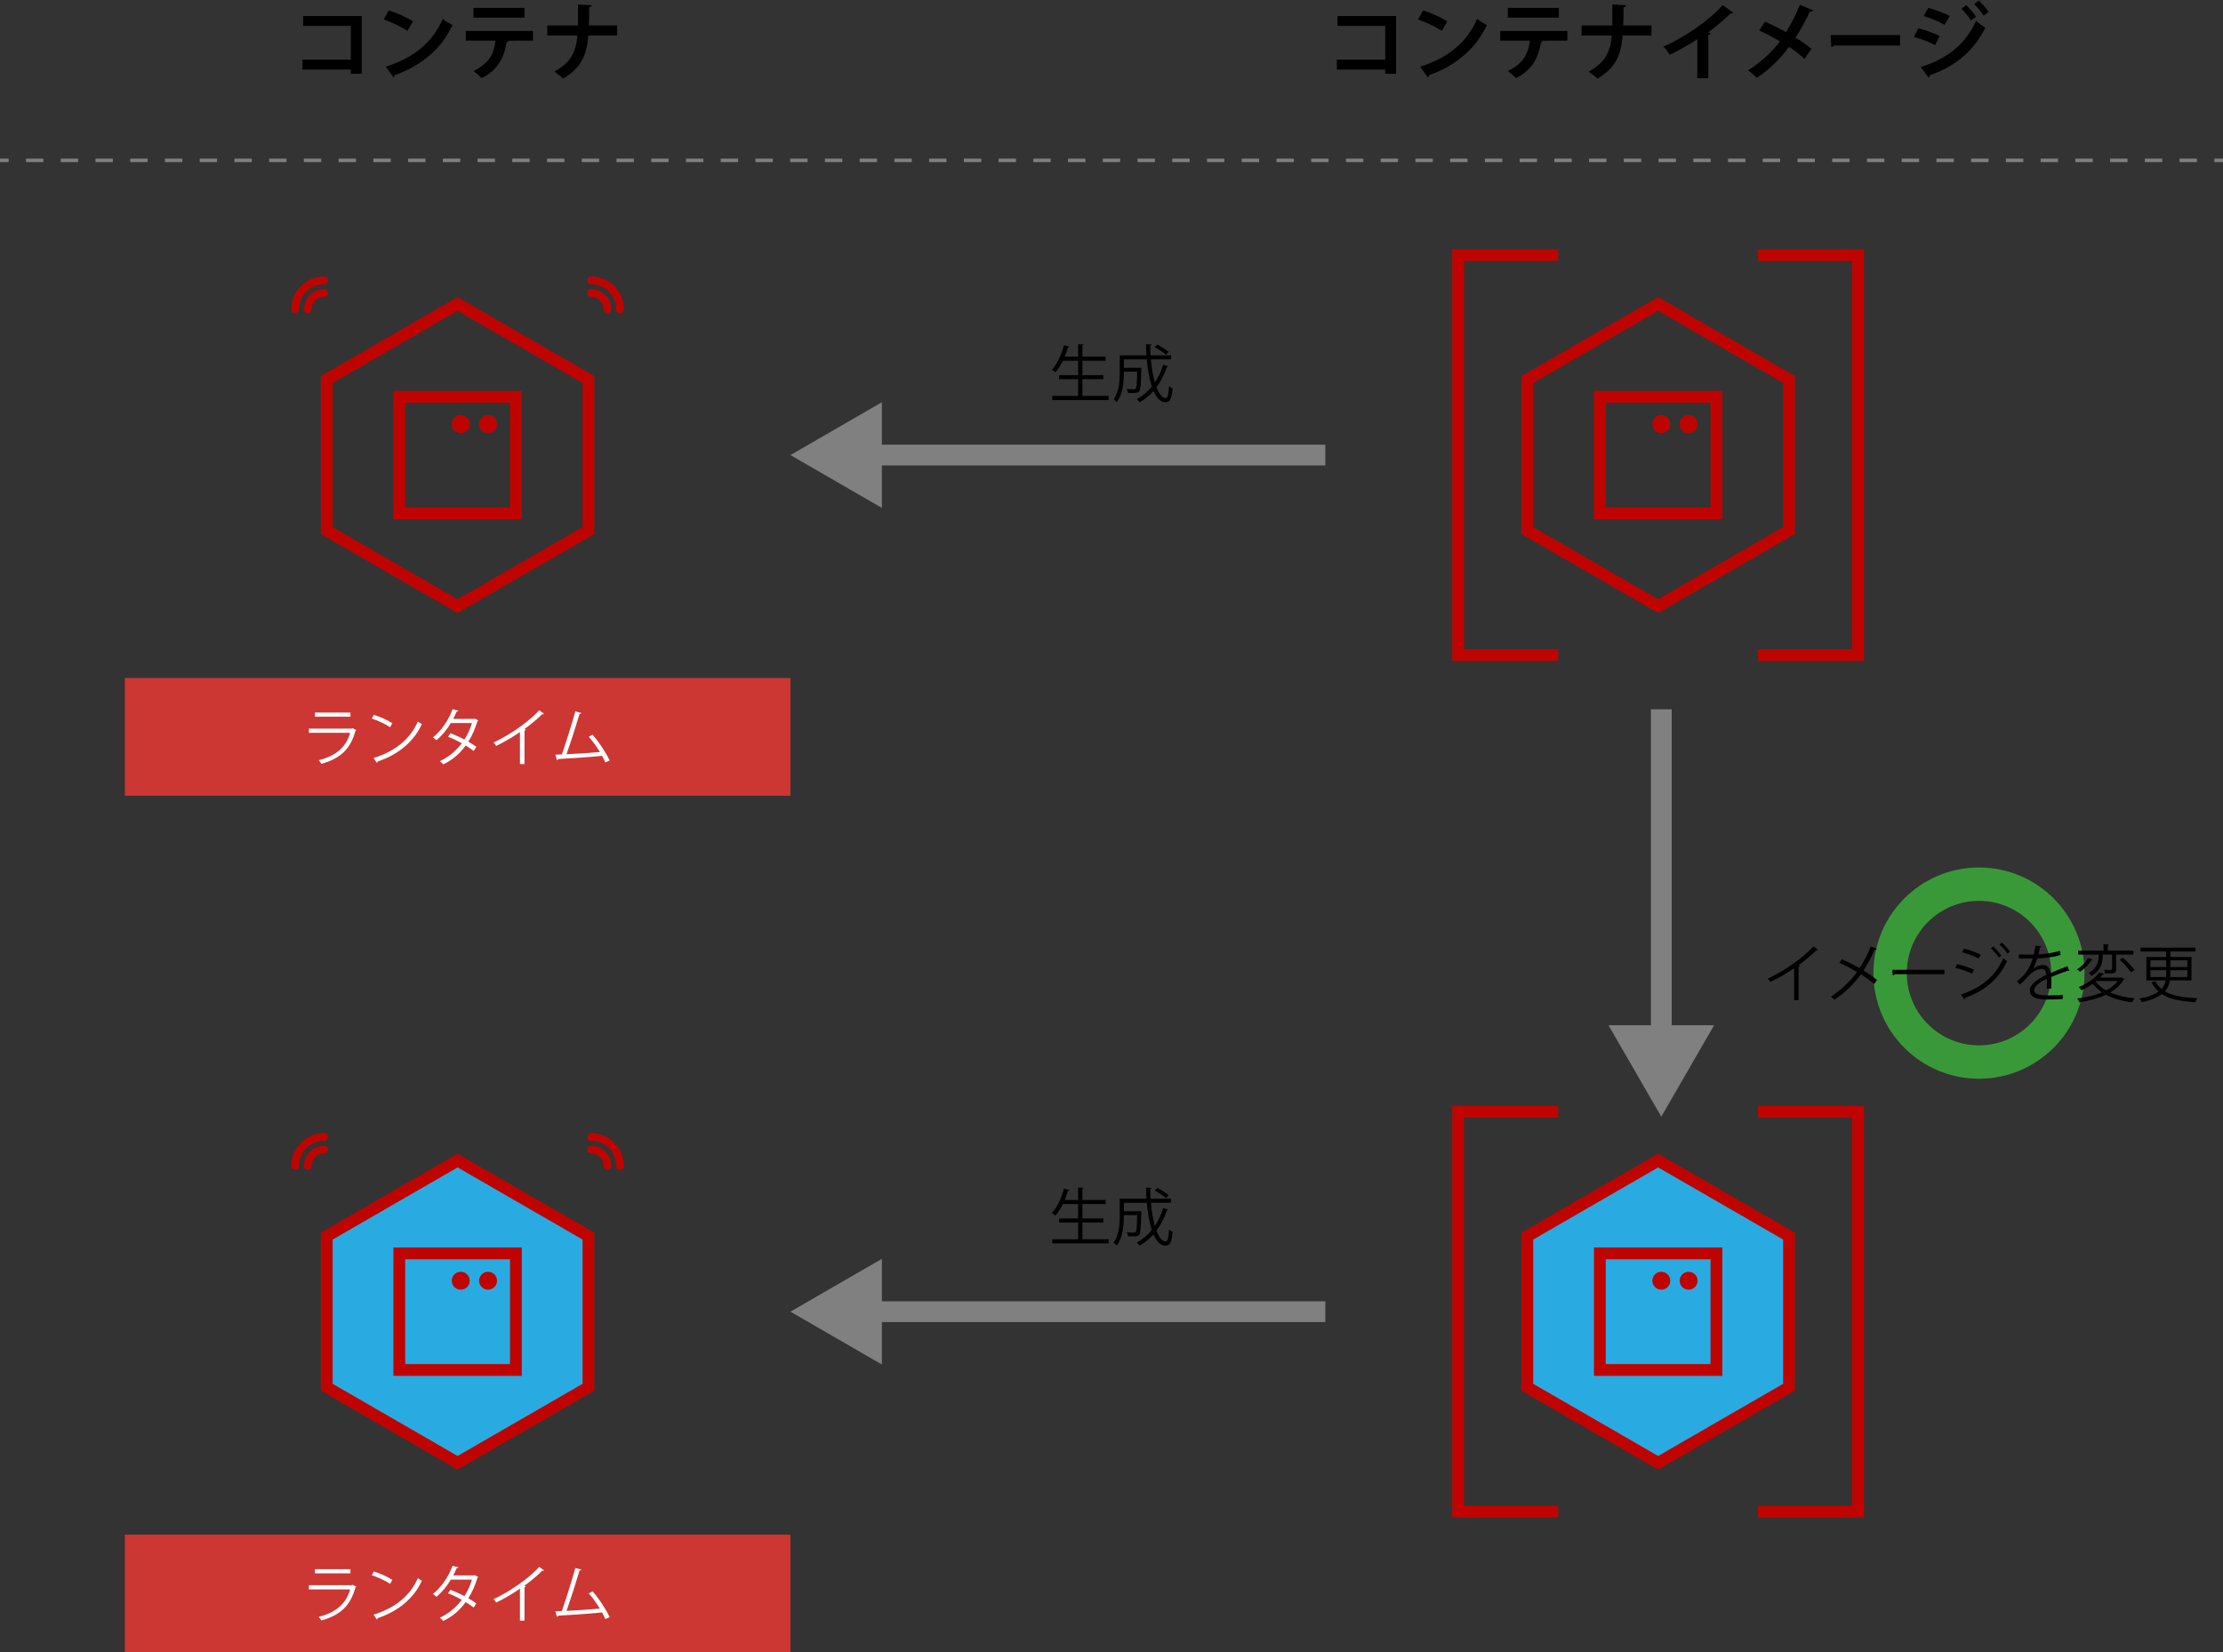 <?xml version="1.0" encoding="UTF-8"?>
<svg id="_レイヤー_2" data-name="レイヤー 2" xmlns="http://www.w3.org/2000/svg" width="642.08" height="477.3" viewBox="0 0 642.08 477.3">
  <rect x="0" y="0" width="642.08" height="477.3" fill="#333333" stroke="none"/>
  <g id="_レイヤー_2-2" data-name="レイヤー 2">
    <g>
      <path d="M571.6,250.58c-16.84,0-30.49,13.66-30.49,30.51s13.65,30.51,30.49,30.51,30.49-13.66,30.49-30.51-13.65-30.51-30.49-30.51ZM571.6,301.96c-11.52,0-20.86-9.35-20.86-20.87s9.34-20.87,20.86-20.87,20.86,9.35,20.86,20.87-9.34,20.87-20.86,20.87Z" fill="#40ff40" opacity=".5" stroke-width="0"/>
      <g>
        <rect y="45.82" width="2.5" height="1" fill="gray" stroke-width="0"/>
        <path d="M634.56,46.82h-5.02v-1h5.02v1ZM624.53,46.82h-5.02v-1h5.02v1ZM614.5,46.82h-5.02v-1h5.02v1ZM604.46,46.82h-5.02v-1h5.02v1ZM594.43,46.82h-5.02v-1h5.02v1ZM584.4,46.82h-5.02v-1h5.02v1ZM574.36,46.82h-5.02v-1h5.02v1ZM564.33,46.82h-5.02v-1h5.02v1ZM554.3,46.82h-5.02v-1h5.02v1ZM544.27,46.82h-5.02v-1h5.02v1ZM534.23,46.82h-5.02v-1h5.02v1ZM524.2,46.82h-5.02v-1h5.02v1ZM514.17,46.82h-5.02v-1h5.02v1ZM504.14,46.82h-5.02v-1h5.02v1ZM494.1,46.82h-5.02v-1h5.02v1ZM484.07,46.82h-5.02v-1h5.02v1ZM474.04,46.82h-5.02v-1h5.02v1ZM464,46.82h-5.02v-1h5.02v1ZM453.97,46.82h-5.02v-1h5.02v1ZM443.94,46.82h-5.02v-1h5.02v1ZM433.91,46.82h-5.02v-1h5.02v1ZM423.87,46.82h-5.02v-1h5.02v1ZM413.84,46.82h-5.02v-1h5.02v1ZM403.81,46.82h-5.02v-1h5.02v1ZM393.78,46.82h-5.02v-1h5.02v1ZM383.74,46.82h-5.02v-1h5.02v1ZM373.71,46.82h-5.02v-1h5.02v1ZM363.68,46.82h-5.02v-1h5.02v1ZM353.65,46.82h-5.02v-1h5.02v1ZM343.61,46.82h-5.02v-1h5.02v1ZM333.58,46.82h-5.02v-1h5.02v1ZM323.55,46.82h-5.02v-1h5.02v1ZM313.51,46.82h-5.02v-1h5.02v1ZM303.48,46.82h-5.02v-1h5.02v1ZM293.45,46.82h-5.02v-1h5.02v1ZM283.42,46.82h-5.02v-1h5.02v1ZM273.38,46.82h-5.02v-1h5.02v1ZM263.35,46.82h-5.02v-1h5.02v1ZM253.32,46.82h-5.02v-1h5.02v1ZM243.29,46.82h-5.02v-1h5.02v1ZM233.25,46.82h-5.02v-1h5.02v1ZM223.22,46.82h-5.02v-1h5.02v1ZM213.19,46.82h-5.02v-1h5.02v1ZM203.15,46.82h-5.02v-1h5.02v1ZM193.12,46.82h-5.02v-1h5.02v1ZM183.09,46.82h-5.02v-1h5.02v1ZM173.06,46.82h-5.02v-1h5.02v1ZM163.02,46.82h-5.02v-1h5.02v1ZM152.99,46.82h-5.02v-1h5.02v1ZM142.96,46.82h-5.02v-1h5.02v1ZM132.93,46.82h-5.02v-1h5.02v1ZM122.89,46.82h-5.02v-1h5.02v1ZM112.86,46.82h-5.02v-1h5.02v1ZM102.83,46.82h-5.02v-1h5.02v1ZM92.79,46.82h-5.02v-1h5.02v1ZM82.76,46.82h-5.02v-1h5.02v1ZM72.73,46.82h-5.02v-1h5.02v1ZM62.7,46.82h-5.02v-1h5.02v1ZM52.66,46.82h-5.02v-1h5.02v1ZM42.63,46.82h-5.02v-1h5.02v1ZM32.6,46.82h-5.02v-1h5.02v1ZM22.57,46.82h-5.02v-1h5.02v1ZM12.53,46.82h-5.02v-1h5.02v1Z" fill="gray" stroke-width="0"/>
        <rect x="639.58" y="45.82" width="2.5" height="1" fill="gray" stroke-width="0"/>
      </g>
      <rect x="36.05" y="195.86" width="192.25" height="34" fill="#cc3633" stroke-width="0"/>
      <g>
        <path d="M102.91,210.88c-.04.07-.13.14-.23.18-1.48,5.44-4.48,8.08-9.87,9.58-.16-.32-.5-.77-.76-1.04,4.9-1.22,7.94-3.75,9.08-7.92h-11.92v-1.22h12.46l.18-.11,1.06.54ZM101.22,207.02h-10.26v-1.19h10.26v1.19Z" fill="#fff" stroke-width="0"/>
        <path d="M107.97,206.48c1.87.59,4.03,1.53,5.37,2.45l-.68,1.13c-1.3-.92-3.42-1.87-5.26-2.5l.58-1.08ZM107.89,218.96c6.39-1.98,10.64-5.56,12.8-10.55.38.31.79.54,1.17.74-2.25,4.93-6.64,8.77-12.75,10.8-.02.16-.13.34-.25.41l-.97-1.4Z" fill="#fff" stroke-width="0"/>
        <path d="M138.14,208.07c-.02.09-.11.16-.22.2-.67,2.23-1.57,4.29-2.65,5.96.77.45,1.66,1.01,2.32,1.5l-.76,1.19c-.65-.5-1.57-1.1-2.32-1.57-1.66,2.3-3.78,4.16-6.5,5.47-.2-.31-.67-.74-.99-.94,2.63-1.22,4.74-3.04,6.37-5.19-1.33-.74-2.65-1.37-3.98-1.87l.68-1.01c1.31.47,2.67,1.08,4.05,1.82.94-1.48,1.67-3.04,2.18-4.77h-6.1c-1.1,1.84-2.57,3.66-4.16,4.95-.23-.22-.72-.61-1.03-.81,2.36-1.8,4.59-5.04,5.67-8.12l1.71.4c-.07.2-.25.25-.49.23-.25.59-.67,1.48-1.01,2.14h5.98l.25-.07.97.49Z" fill="#fff" stroke-width="0"/>
        <path d="M157.11,206.18c-.07.09-.18.14-.34.14-.05,0-.11,0-.18-.02-1.39,1.4-3.38,3.04-5.13,4.3.14.05.36.16.43.2-.04.11-.2.22-.4.23v9.67h-1.31v-9.25c-1.91,1.35-4.39,2.81-6.86,4.01-.18-.29-.5-.74-.76-.99,4.92-2.27,10.3-6.12,13.2-9.31l1.35,1.01Z" fill="#fff" stroke-width="0"/>
        <path d="M174.84,220.24c-.27-.61-.59-1.26-.95-1.91-3.75.4-9.9.77-12.66.92-.05.18-.18.32-.34.36l-.49-1.62c.54-.02,1.19-.04,1.89-.07,1.19-3.46,2.9-8.84,3.89-12.44l1.75.47c-.07.16-.25.25-.52.25-.99,3.31-2.54,8.14-3.78,11.67,2.99-.13,7.26-.43,9.63-.65-.94-1.55-2.12-3.19-3.21-4.39l1.08-.61c1.89,2.07,4.05,5.49,4.97,7.45l-1.26.58Z" fill="#fff" stroke-width="0"/>
      </g>
      <g>
        <path d="M525.13,274.39c-.07.09-.18.14-.34.14-.05,0-.11,0-.18-.02-1.39,1.4-3.38,3.04-5.13,4.3.14.05.36.16.43.2-.04.11-.2.22-.4.23v9.67h-1.31v-9.25c-1.91,1.35-4.39,2.81-6.86,4.02-.18-.29-.5-.74-.76-.99,4.92-2.27,10.3-6.12,13.2-9.31l1.35,1.01Z" stroke-width="0"/>
        <path d="M532,277.07c1.69.74,3.47,1.64,5.11,2.59,1.15-1.73,2.34-4,3.24-6.28l1.76.72c-.07.16-.32.25-.65.22-.83,1.91-2,4.18-3.21,6.01,1.39.86,2.83,1.84,3.92,2.77l-.86,1.13c-.99-.86-2.34-1.85-3.83-2.81-1.85,2.65-4.56,5.33-7.62,7.36-.22-.27-.72-.7-1.03-.9,3.01-1.94,5.76-4.63,7.54-7.11-1.64-.97-3.38-1.89-5.08-2.65l.68-1.06Z" stroke-width="0"/>
        <path d="M546.58,280.13h15.04v1.28h-14.35c-.11.18-.34.31-.58.34l-.11-1.62Z" stroke-width="0"/>
        <path d="M565.3,278.48c1.62.36,3.64,1.04,4.84,1.62l-.54,1.13c-1.19-.58-3.26-1.3-4.84-1.66l.54-1.1ZM566.38,287.28c5.78-1.94,9.87-5.11,12.24-10.48.27.23.81.63,1.1.81-2.41,5.31-6.68,8.7-12.12,10.62.05.16-.05.38-.2.45l-1.03-1.4ZM567.28,274.01c1.62.43,3.6,1.15,4.83,1.76l-.59,1.1c-1.28-.65-3.15-1.37-4.77-1.82l.54-1.04ZM575.71,273.42c.74.63,1.76,1.75,2.32,2.61l-.7.52c-.5-.77-1.55-1.98-2.29-2.63l.67-.5ZM578.21,272.32c.74.63,1.76,1.76,2.34,2.59l-.7.52c-.54-.79-1.55-1.94-2.29-2.59l.65-.52Z" stroke-width="0"/>
        <path d="M597.71,280.44s-.07.04-.11.04c-.11,0-.2-.05-.27-.11-1.37.45-3.37,1.19-4.86,1.84.04.41.05.88.05,1.4,0,.58-.02,1.22-.05,1.93l-1.31.07c.05-.65.09-1.48.09-2.18,0-.27,0-.52-.02-.72-2.03.99-3.69,2.2-3.69,3.28s1.24,1.55,3.73,1.55c1.75,0,3.37-.04,4.52-.18l.02,1.21c-1.06.11-2.68.14-4.54.14-3.46,0-4.99-.83-4.99-2.67,0-1.58,2.09-3.11,4.79-4.47-.11-1.13-.61-1.69-1.33-1.69-1.31,0-2.68.74-4.3,2.54-.5.56-1.21,1.26-1.98,1.96l-.88-.88c1.8-1.58,3.49-3.1,4.54-6.64l-1.01.02h-3.01v-1.17c1.1.02,2.38.02,3.11.02l1.22-.02c.2-.83.36-1.6.49-2.57l1.76.22c-.04.18-.18.29-.45.32-.13.72-.29,1.35-.45,2,1.22-.02,3.85-.31,6.19-1.04l.22,1.21c-2.25.7-4.97.95-6.75,1.01-.43,1.35-.88,2.43-1.3,3.04h.02c.79-.7,1.98-1.17,2.9-1.17,1.22,0,2,.88,2.23,2.34,1.51-.68,3.42-1.42,4.86-1.98l.56,1.37Z" stroke-width="0"/>
        <path d="M604.49,277.16c-.05.11-.18.18-.36.18-.67,1.1-2.04,2.5-3.35,3.37-.22-.22-.61-.54-.85-.72,1.28-.77,2.57-2.09,3.15-3.24l1.4.41ZM612.74,282.31l.88.54c-.04.09-.14.14-.25.18-.94,1.51-2.27,2.72-3.87,3.66,1.98.88,4.39,1.44,7.08,1.69-.27.27-.56.79-.72,1.13-2.93-.32-5.51-1.04-7.6-2.16-2.25,1.06-4.92,1.75-7.67,2.16-.09-.31-.38-.83-.61-1.08,2.56-.31,5.04-.88,7.15-1.76-1.04-.7-1.94-1.53-2.67-2.48-.92.65-2.02,1.28-3.26,1.84-.16-.29-.52-.7-.79-.9,2.81-1.12,4.83-2.72,5.85-4.18l1.55.27c-.04.13-.16.22-.4.22-.25.31-.52.61-.83.94h5.94l.22-.05ZM607.33,275.74c0,1.75-.13,4.32-3.22,6.18-.18-.25-.59-.63-.86-.83,2.7-1.57,2.93-3.69,2.93-5.24v-.11h-5.94v-1.13h7.33v-1.87l1.58.11c-.02.13-.11.22-.34.23v1.53h7.4v1.13h-5v4.16c0,1.3-.5,1.33-3.15,1.33-.05-.32-.2-.76-.34-1.08.95.02,1.76.02,2.02.02.25-.02.31-.07.31-.29v-4.14h-2.7ZM605.5,283.37l-.2.16c.74,1.01,1.76,1.85,3.01,2.56,1.37-.72,2.54-1.62,3.37-2.72h-6.18ZM615.51,280.87c-.65-1.01-2.05-2.56-3.28-3.66l.96-.56c1.21,1.06,2.66,2.56,3.33,3.56l-1.01.65Z" stroke-width="0"/>
        <path d="M632.99,283.19h-6.23c-.18,1.13-.59,2.21-1.46,3.17,2.18,1.31,5.24,1.76,9.38,1.98-.23.27-.49.77-.56,1.17-4.23-.29-7.38-.86-9.67-2.36-1.24.95-3.08,1.75-5.8,2.34-.14-.27-.45-.77-.7-1.04,2.65-.5,4.39-1.21,5.53-2.03-.79-.7-1.48-1.57-2.02-2.63l1.04-.36c.5.92,1.1,1.66,1.82,2.25.7-.76,1.04-1.6,1.19-2.48h-5.56v-6.77h5.71v-1.58h-7.4v-1.12h15.86v1.12h-7.24v1.58h6.1v6.77ZM621.12,277.4v1.93h4.54v-1.93h-4.54ZM621.12,282.22h4.52c.02-.32.02-.65.02-.99v-.97h-4.54v1.96ZM631.78,282.22v-1.96h-4.9v.99c0,.32,0,.65-.02.97h4.92ZM631.78,277.4h-4.9v1.93h4.9v-1.93Z" stroke-width="0"/>
      </g>
      <g>
        <path d="M104.48,4.63v16.68h-3.14v-1.22h-13.97v-2.86h13.97V7.49h-13.78v-2.86h16.92Z" stroke-width="0"/>
        <path d="M112.25,3c2.4.74,5.28,2.02,7.03,3.17l-1.58,2.74c-1.73-1.15-4.56-2.47-6.86-3.29l1.42-2.62ZM111.44,19.25c8.09-2.5,13.66-7.2,16.44-13.8.89.72,1.92,1.3,2.81,1.78-2.98,6.55-8.71,11.66-16.66,14.47-.05.26-.19.53-.41.62l-2.18-3.07Z" stroke-width="0"/>
        <path d="M153.94,11.74l-7.54.02.48.14c-.07.14-.24.31-.55.31-.65,3.94-2.18,7.85-7.22,10.37-.46-.5-1.68-1.58-2.33-2.06,4.73-2.4,5.88-5.16,6.34-8.78h-8.57v-2.81h19.39v2.81ZM151.5,5.09h-14.74v-2.81h14.74v2.81Z" stroke-width="0"/>
        <path d="M178.26,10.25h-8.33c-.46,5.64-2.04,9.38-7.3,12.46-.6-.62-1.75-1.51-2.52-2.04,4.78-2.64,6.24-5.59,6.67-10.42h-8.71v-2.9h8.86c.02-.86.02-3.53.02-6.07l3.96.24c-.05.31-.26.48-.72.55-.02,1.92-.02,3.67-.1,5.28h8.16v2.9Z" stroke-width="0"/>
      </g>
      <g>
        <path d="M403.24,4.63v16.68h-3.14v-1.22h-13.97v-2.86h13.97V7.49h-13.78v-2.86h16.92Z" stroke-width="0"/>
        <path d="M411.01,3c2.4.74,5.28,2.02,7.03,3.17l-1.58,2.74c-1.73-1.15-4.56-2.47-6.86-3.29l1.42-2.62ZM410.2,19.25c8.09-2.5,13.66-7.2,16.44-13.8.89.72,1.92,1.3,2.81,1.78-2.98,6.55-8.71,11.66-16.66,14.47-.05.26-.19.53-.41.62l-2.18-3.07Z" stroke-width="0"/>
        <path d="M452.7,11.74l-7.54.02.48.14c-.07.14-.24.31-.55.31-.65,3.94-2.18,7.85-7.22,10.37-.46-.5-1.68-1.58-2.33-2.06,4.73-2.4,5.88-5.16,6.34-8.78h-8.57v-2.81h19.39v2.81ZM450.25,5.09h-14.74v-2.81h14.74v2.81Z" stroke-width="0"/>
        <path d="M477.01,10.25h-8.33c-.46,5.64-2.04,9.38-7.3,12.46-.6-.62-1.75-1.51-2.52-2.04,4.78-2.64,6.24-5.59,6.67-10.42h-8.71v-2.9h8.86c.02-.86.02-3.53.02-6.07l3.96.24c-.05.31-.26.48-.72.55-.02,1.92-.02,3.67-.1,5.28h8.16v2.9Z" stroke-width="0"/>
        <path d="M500.61,3.65c-.14.19-.38.29-.77.26-1.87,1.82-4.2,3.77-6.48,5.45.26.07.53.19.77.26-.07.22-.29.41-.7.46v12.53h-3.19v-11.28c-2.14,1.44-5.33,3.22-7.97,4.49-.38-.67-1.2-1.78-1.82-2.33,6.26-2.78,13.46-7.78,17.14-12.05l3.02,2.21Z" stroke-width="0"/>
        <path d="M509.8,6.26c1.94.84,4.06,1.9,6.07,3,1.25-1.94,2.86-4.99,4.01-7.87l3.82,1.61c-.1.24-.46.38-.94.36-1.08,2.35-2.69,5.28-4.13,7.51,1.37.84,3.17,2.04,4.58,3.24l-2.02,2.88c-1.13-1.06-2.71-2.3-4.44-3.46-2.42,3.29-5.74,6.62-9.34,8.98-.53-.62-1.78-1.7-2.52-2.18,3.5-2.16,6.86-5.26,9.22-8.38-1.97-1.18-4.06-2.26-6-3.14l1.68-2.54Z" stroke-width="0"/>
        <path d="M528.76,10.13h20.04v3.02h-19.03c-.14.24-.48.41-.82.46l-.19-3.48Z" stroke-width="0"/>
        <path d="M554.1,8.16c2.14.55,4.56,1.44,6.14,2.23l-1.3,2.62c-1.56-.79-4.08-1.8-6.14-2.35l1.3-2.5ZM554.77,19.34c7.32-2.26,12.75-6.19,16.01-13.3.6.53,1.97,1.56,2.62,1.97-3.26,6.84-9.14,11.42-16.01,13.73.05.24-.07.5-.36.65l-2.26-3.05ZM556.98,2.25c2.14.62,4.54,1.51,6.19,2.38l-1.49,2.54c-1.68-.94-3.94-1.9-6.05-2.54l1.34-2.38ZM567.9,1.49c.96.86,2.18,2.3,2.83,3.34l-1.46,1.1c-.55-.94-1.9-2.59-2.74-3.41l1.37-1.03ZM571.55.14c.96.89,2.18,2.33,2.83,3.29l-1.44,1.1c-.6-.96-1.9-2.52-2.74-3.34l1.34-1.06Z" stroke-width="0"/>
      </g>
      <g>
        <path d="M312.65,114.36h7.56v1.19h-16.28v-1.19h7.47v-4.83h-5.49v-1.17h5.49v-4.16h-4.41c-.63,1.3-1.37,2.47-2.16,3.33-.23-.22-.7-.56-1.01-.74,1.48-1.57,2.75-4.3,3.49-7.06l1.57.43c-.05.13-.18.2-.41.2-.27.88-.58,1.78-.94,2.65h3.87v-3.6l1.62.09c-.02.13-.13.22-.38.25v3.26h6.72v1.19h-6.72v4.16h6.05v1.17h-6.05v4.83Z" stroke-width="0"/>
        <path d="M332.42,103.82c.22,2.47.61,4.79,1.15,6.68,1.01-1.51,1.82-3.24,2.41-5.15l1.48.45c-.04.13-.18.18-.41.18-.74,2.21-1.75,4.2-3.02,5.89.74,1.91,1.64,3.11,2.68,3.11.56,0,.81-.99.94-3.46.27.27.68.54,1.03.65-.25,3.1-.72,4.02-2.05,4.02-1.46,0-2.59-1.26-3.46-3.24-1.17,1.3-2.52,2.39-4.03,3.26-.16-.25-.54-.7-.79-.94,1.67-.88,3.12-2.09,4.34-3.58-.72-2.16-1.21-4.93-1.46-7.87h-6.61v2.43h4.14l.25-.02.63.04v.41c-.09,4.3-.2,5.85-.58,6.34-.45.49-.92.5-1.89.5-.41,0-.88,0-1.37-.04-.04-.36-.16-.83-.36-1.13.88.09,1.71.09,2.02.09.25,0,.45-.04.58-.18.25-.31.34-1.53.41-4.9h-3.84c0,1.78,0,6.07-2.02,8.8-.2-.23-.68-.63-.95-.79,1.6-2.21,1.78-5.33,1.78-7.69v-5.04h7.72c-.07-1.06-.11-2.14-.13-3.22l1.62.09c0,.14-.13.23-.38.27,0,.95.02,1.93.07,2.86h5.89v1.17h-5.8ZM334.27,99.54c1.15.59,2.57,1.48,3.28,2.12l-.76.81c-.7-.65-2.11-1.58-3.26-2.2l.74-.74Z" stroke-width="0"/>
      </g>
      <g>
        <path d="M312.65,357.97h7.56v1.19h-16.28v-1.19h7.47v-4.83h-5.49v-1.17h5.49v-4.16h-4.41c-.63,1.3-1.37,2.47-2.16,3.33-.23-.22-.7-.56-1.01-.74,1.48-1.57,2.75-4.3,3.49-7.06l1.57.43c-.05.13-.18.2-.41.2-.27.88-.58,1.78-.94,2.65h3.87v-3.6l1.62.09c-.02.13-.13.22-.38.25v3.26h6.72v1.19h-6.72v4.16h6.05v1.17h-6.05v4.83Z" stroke-width="0"/>
        <path d="M332.42,347.44c.22,2.47.61,4.79,1.15,6.68,1.01-1.51,1.82-3.24,2.41-5.15l1.48.45c-.04.13-.18.18-.41.18-.74,2.21-1.75,4.2-3.02,5.89.74,1.91,1.64,3.12,2.68,3.12.56,0,.81-.99.94-3.46.27.27.68.54,1.03.65-.25,3.1-.72,4.01-2.05,4.01-1.46,0-2.59-1.26-3.46-3.24-1.17,1.3-2.52,2.4-4.03,3.26-.16-.25-.54-.7-.79-.94,1.67-.88,3.12-2.09,4.34-3.58-.72-2.16-1.21-4.93-1.46-7.87h-6.61v2.43h4.14l.25-.02.63.04v.41c-.09,4.3-.2,5.85-.58,6.34-.45.49-.92.5-1.89.5-.41,0-.88,0-1.37-.04-.04-.36-.16-.83-.36-1.13.88.09,1.71.09,2.02.09.25,0,.45-.04.58-.18.25-.31.34-1.53.41-4.9h-3.84c0,1.78,0,6.07-2.02,8.8-.2-.23-.68-.63-.95-.79,1.6-2.21,1.78-5.33,1.78-7.69v-5.04h7.72c-.07-1.06-.11-2.14-.13-3.22l1.62.09c0,.14-.13.23-.38.27,0,.95.02,1.93.07,2.86h5.89v1.17h-5.8ZM334.27,343.15c1.15.59,2.57,1.48,3.28,2.12l-.76.81c-.7-.65-2.11-1.58-3.26-2.2l.74-.74Z" stroke-width="0"/>
      </g>
      <g>
        <polygon points="169.97 153.27 169.97 109.63 132.17 87.81 94.38 109.63 94.38 153.27 132.17 175.09 169.97 153.27" fill="none" stroke="#bf0400" stroke-miterlimit="10" stroke-width="3.41"/>
        <rect x="115.33" y="114.61" width="33.68" height="33.68" fill="none" stroke="#bf0400" stroke-miterlimit="10" stroke-width="3.41"/>
        <circle cx="133.08" cy="122.51" r="2.59" fill="#bf0400" stroke-width="0"/>
        <circle cx="140.97" cy="122.51" r="2.59" fill="#bf0400" stroke-width="0"/>
        <g>
          <path d="M89.49,85.23c-1.1,1.1-1.71,2.56-1.71,4.12,0,.61.49,1.11,1.11,1.11.61,0,1.11-.49,1.11-1.11,0-.97.38-1.87,1.06-2.56s1.59-1.06,2.56-1.06c.31,0,.58-.12.78-.32s.32-.48.32-.78c0-.61-.49-1.11-1.11-1.11-1.56,0-3.02.61-4.12,1.71Z" fill="#bf0400" stroke-width="0"/>
          <path d="M86.92,82.65c-1.79,1.79-2.77,4.17-2.77,6.69,0,.61.5,1.11,1.11,1.11.61,0,1.11-.5,1.11-1.11,0-1.94.75-3.76,2.13-5.13s3.19-2.12,5.13-2.12c.31,0,.58-.12.78-.32s.32-.48.32-.78c0-.61-.49-1.11-1.11-1.11-2.53,0-4.91.98-6.69,2.77Z" fill="#bf0400" stroke-width="0"/>
        </g>
        <g>
          <path d="M174.86,85.23c-1.1-1.1-2.56-1.71-4.12-1.71-.61,0-1.11.49-1.11,1.11,0,.61.49,1.11,1.11,1.11.97,0,1.87.38,2.56,1.06s1.06,1.59,1.06,2.56c0,.31.12.58.32.78s.48.32.78.32c.61,0,1.11-.49,1.11-1.11,0-1.56-.61-3.02-1.71-4.12Z" fill="#bf0400" stroke-width="0"/>
          <path d="M177.43,82.65c-1.79-1.79-4.17-2.77-6.69-2.77-.61,0-1.11.5-1.11,1.11,0,.61.5,1.11,1.11,1.11,1.94,0,3.76.75,5.13,2.13s2.12,3.19,2.12,5.13c0,.31.12.58.32.78s.48.32.78.32c.61,0,1.11-.49,1.11-1.11,0-2.53-.98-4.91-2.77-6.69Z" fill="#bf0400" stroke-width="0"/>
        </g>
      </g>
      <g>
        <rect x="36.05" y="443.3" width="192.25" height="34" fill="#cc3633" stroke-width="0"/>
        <g>
          <path d="M102.91,458.32c-.04.07-.13.14-.23.18-1.48,5.44-4.48,8.08-9.87,9.58-.16-.32-.5-.77-.76-1.04,4.9-1.22,7.94-3.75,9.08-7.92h-11.92v-1.22h12.46l.18-.11,1.06.54ZM101.22,454.47h-10.26v-1.19h10.26v1.19Z" fill="#fff" stroke-width="0"/>
          <path d="M107.97,453.93c1.87.59,4.03,1.53,5.37,2.45l-.68,1.13c-1.3-.92-3.42-1.87-5.26-2.5l.58-1.08ZM107.89,466.41c6.39-1.98,10.64-5.56,12.8-10.55.38.31.79.54,1.17.74-2.25,4.93-6.64,8.77-12.75,10.8-.02.16-.13.34-.25.41l-.97-1.4Z" fill="#fff" stroke-width="0"/>
          <path d="M138.14,455.51c-.02.09-.11.16-.22.2-.67,2.23-1.57,4.29-2.65,5.96.77.45,1.66,1.01,2.32,1.49l-.76,1.19c-.65-.5-1.57-1.1-2.32-1.57-1.66,2.3-3.78,4.16-6.5,5.47-.2-.31-.67-.74-.99-.94,2.63-1.22,4.74-3.04,6.37-5.19-1.33-.74-2.65-1.37-3.98-1.87l.68-1.01c1.31.47,2.67,1.08,4.05,1.82.94-1.48,1.67-3.04,2.18-4.77h-6.1c-1.1,1.84-2.57,3.66-4.16,4.95-.23-.22-.72-.61-1.03-.81,2.36-1.8,4.59-5.04,5.67-8.12l1.71.4c-.07.2-.25.25-.49.23-.25.59-.67,1.48-1.01,2.14h5.98l.25-.07.97.49Z" fill="#fff" stroke-width="0"/>
          <path d="M157.11,453.62c-.07.09-.18.14-.34.14-.05,0-.11,0-.18-.02-1.39,1.4-3.38,3.04-5.13,4.3.14.05.36.16.43.2-.04.11-.2.22-.4.23v9.67h-1.31v-9.25c-1.91,1.35-4.39,2.81-6.86,4.02-.18-.29-.5-.74-.76-.99,4.92-2.27,10.3-6.12,13.2-9.31l1.35,1.01Z" fill="#fff" stroke-width="0"/>
          <path d="M174.84,467.68c-.27-.61-.59-1.26-.95-1.91-3.75.4-9.9.77-12.66.92-.05.18-.18.32-.34.36l-.49-1.62c.54-.02,1.19-.04,1.89-.07,1.19-3.46,2.9-8.84,3.89-12.44l1.75.47c-.07.16-.25.25-.52.25-.99,3.31-2.54,8.14-3.78,11.67,2.99-.13,7.26-.43,9.63-.65-.94-1.55-2.12-3.19-3.21-4.39l1.08-.61c1.89,2.07,4.05,5.49,4.97,7.45l-1.26.58Z" fill="#fff" stroke-width="0"/>
        </g>
      </g>
      <g>
        <polygon points="169.97 400.71 169.97 357.07 132.17 335.25 94.38 357.07 94.38 400.71 132.17 422.54 169.97 400.71" fill="#29abe2" stroke="#bf0400" stroke-miterlimit="10" stroke-width="3.41"/>
        <rect x="115.33" y="362.05" width="33.68" height="33.68" fill="none" stroke="#bf0400" stroke-miterlimit="10" stroke-width="3.41"/>
        <circle cx="133.08" cy="369.95" r="2.59" fill="#bf0400" stroke-width="0"/>
        <circle cx="140.97" cy="369.95" r="2.59" fill="#bf0400" stroke-width="0"/>
        <g>
          <path d="M89.49,332.67c-1.1,1.1-1.71,2.56-1.71,4.12,0,.61.49,1.11,1.11,1.11.61,0,1.11-.49,1.11-1.11,0-.97.38-1.87,1.06-2.56s1.59-1.06,2.56-1.06c.31,0,.58-.12.78-.32s.32-.48.32-.78c0-.61-.49-1.11-1.11-1.11-1.56,0-3.02.61-4.12,1.71Z" fill="#bf0400" stroke-width="0"/>
          <path d="M86.92,330.1c-1.79,1.79-2.77,4.17-2.77,6.69,0,.61.5,1.11,1.11,1.11.61,0,1.11-.5,1.11-1.11,0-1.94.75-3.76,2.13-5.13s3.19-2.12,5.13-2.12c.31,0,.58-.12.78-.32s.32-.48.32-.78c0-.61-.49-1.11-1.11-1.11-2.53,0-4.91.98-6.69,2.77Z" fill="#bf0400" stroke-width="0"/>
        </g>
        <g>
          <path d="M174.86,332.67c-1.1-1.1-2.56-1.71-4.12-1.71-.61,0-1.11.49-1.11,1.11,0,.61.49,1.11,1.11,1.11.97,0,1.87.38,2.56,1.06s1.06,1.59,1.06,2.56c0,.31.12.58.32.78s.48.32.78.32c.61,0,1.11-.49,1.11-1.11,0-1.56-.61-3.02-1.71-4.12Z" fill="#bf0400" stroke-width="0"/>
          <path d="M177.43,330.1c-1.79-1.79-4.17-2.77-6.69-2.77-.61,0-1.11.5-1.11,1.11,0,.61.5,1.11,1.11,1.11,1.94,0,3.76.75,5.13,2.13s2.12,3.19,2.12,5.13c0,.31.12.58.32.78s.48.32.78.32c.61,0,1.11-.49,1.11-1.11,0-2.53-.98-4.91-2.77-6.69Z" fill="#bf0400" stroke-width="0"/>
        </g>
      </g>
      <g>
        <polygon points="516.73 153.27 516.73 109.63 478.93 87.81 441.14 109.63 441.14 153.27 478.93 175.09 516.73 153.27" fill="none" stroke="#bf0400" stroke-miterlimit="10" stroke-width="3.41"/>
        <rect x="462.09" y="114.61" width="33.68" height="33.68" fill="none" stroke="#bf0400" stroke-miterlimit="10" stroke-width="3.41"/>
        <circle cx="479.84" cy="122.51" r="2.59" fill="#bf0400" stroke-width="0"/>
        <circle cx="487.73" cy="122.51" r="2.59" fill="#bf0400" stroke-width="0"/>
      </g>
      <g>
        <polygon points="516.73 400.71 516.73 357.07 478.93 335.25 441.14 357.07 441.14 400.71 478.93 422.54 516.73 400.71" fill="#29abe2" stroke="#bf0400" stroke-miterlimit="10" stroke-width="3.41"/>
        <rect x="462.09" y="362.05" width="33.68" height="33.68" fill="none" stroke="#bf0400" stroke-miterlimit="10" stroke-width="3.41"/>
        <circle cx="479.84" cy="369.95" r="2.59" fill="#bf0400" stroke-width="0"/>
        <circle cx="487.73" cy="369.95" r="2.59" fill="#bf0400" stroke-width="0"/>
      </g>
      <g>
        <line x1="382.8" y1="131.45" x2="250.26" y2="131.45" fill="none" stroke="gray" stroke-miterlimit="10" stroke-width="6"/>
        <polygon points="254.72 116.19 228.3 131.45 254.72 146.71 254.72 116.19" fill="gray" stroke-width="0"/>
      </g>
      <g>
        <line x1="479.84" y1="204.89" x2="479.84" y2="300.61" fill="none" stroke="gray" stroke-miterlimit="10" stroke-width="6"/>
        <polygon points="464.58 296.14 479.84 322.56 495.1 296.14 464.58 296.14" fill="gray" stroke-width="0"/>
      </g>
      <g>
        <line x1="382.8" y1="378.89" x2="250.26" y2="378.89" fill="none" stroke="gray" stroke-miterlimit="10" stroke-width="6"/>
        <polygon points="254.72 363.63 228.3 378.89 254.72 394.15 254.72 363.63" fill="gray" stroke-width="0"/>
      </g>
      <g>
        <polyline points="450.05 189.21 421.17 189.21 421.17 73.69 450.05 73.69" fill="none" stroke="#bf0400" stroke-miterlimit="10" stroke-width="3.41"/>
        <polyline points="507.81 73.69 536.69 73.69 536.69 189.21 507.81 189.21" fill="none" stroke="#bf0400" stroke-miterlimit="10" stroke-width="3.41"/>
      </g>
      <g>
        <polyline points="450.05 436.65 421.17 436.65 421.17 321.13 450.05 321.13" fill="none" stroke="#bf0400" stroke-miterlimit="10" stroke-width="3.41"/>
        <polyline points="507.81 321.13 536.69 321.13 536.69 436.65 507.81 436.65" fill="none" stroke="#bf0400" stroke-miterlimit="10" stroke-width="3.41"/>
      </g>
    </g>
  </g>
</svg>